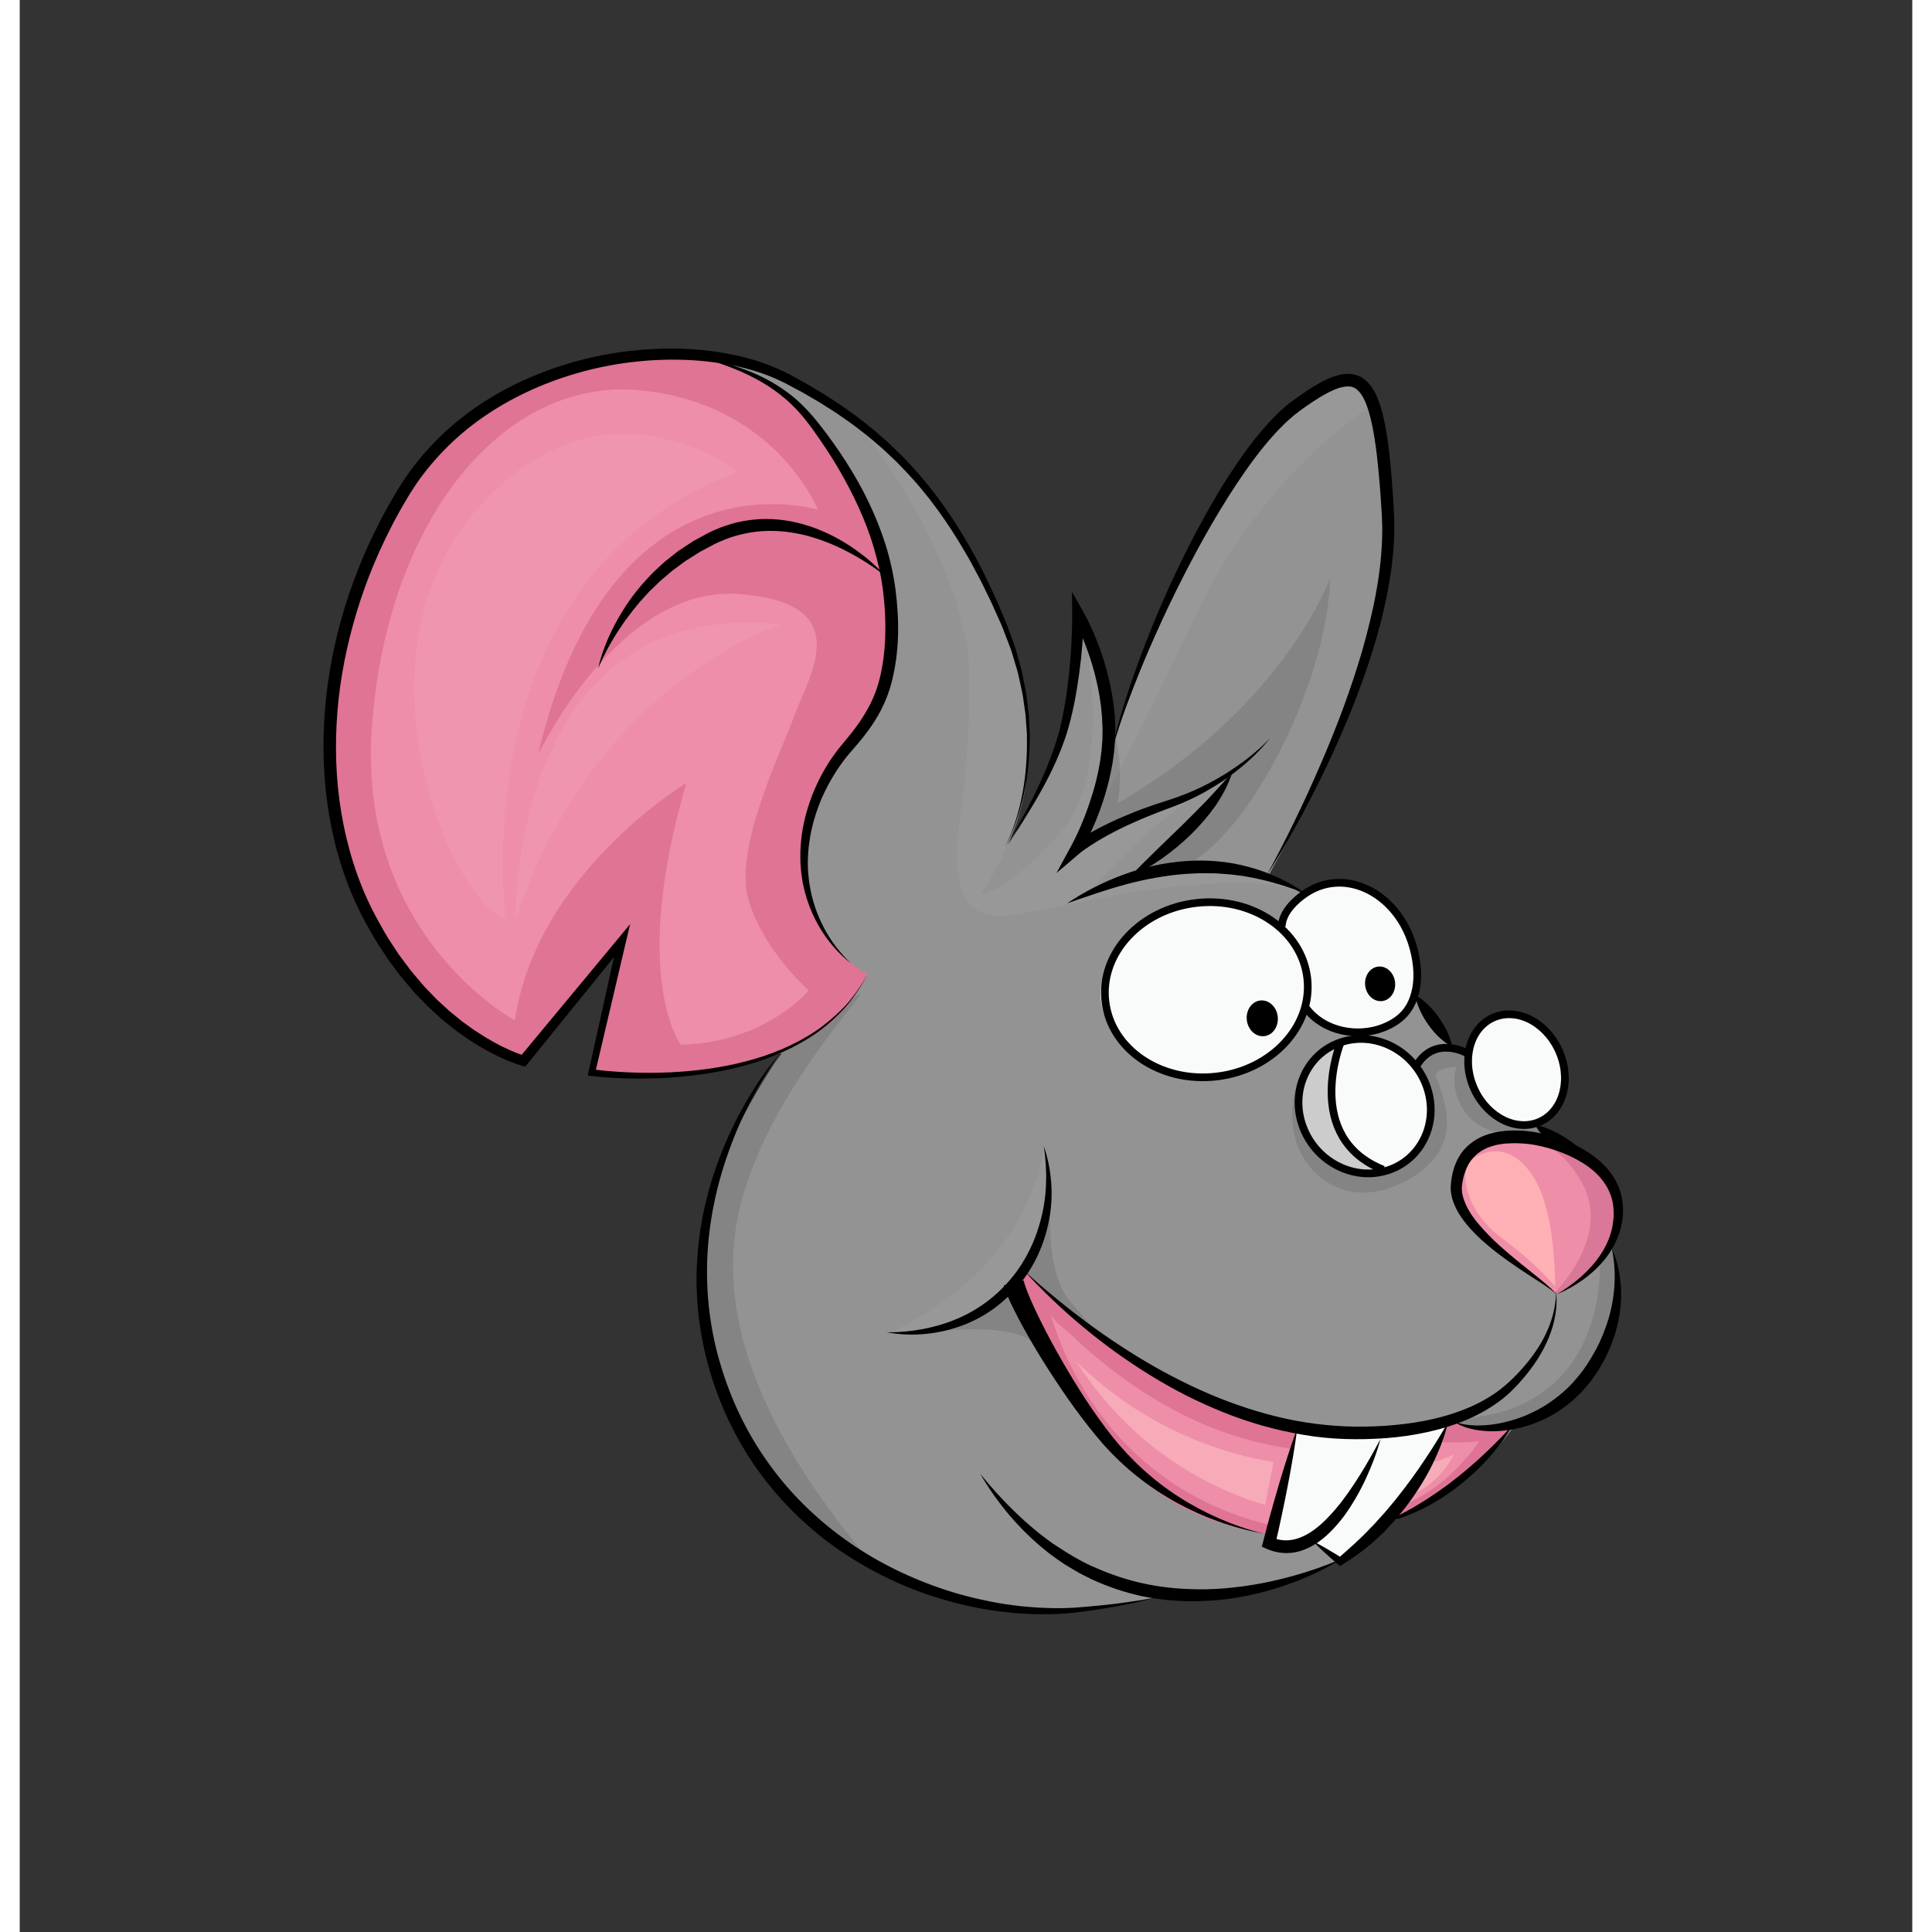 <svg width="48" height="48" viewBox="0 0 48 49" fill="none" xmlns="http://www.w3.org/2000/svg">
  <rect x="0" y="0" width="48" height="49" fill="#333333" stroke="none"/>
  <path d="M19.816 38.468C18.954 37.698 17.971 35.701 17.715 34.842C17.534 34.233 17.268 32.858 17.393 31.095C17.518 29.334 19.182 26.909 19.182 26.909L19.312 26.739L19.316 26.717L19.267 26.717C19.267 26.717 19.155 26.224 18.824 25.892C18.493 25.56 13.387 22.39 13.387 22.39C13.387 22.39 16.154 9.167 17.829 9.161C19.503 9.156 20.16 10.108 20.877 10.404C21.595 10.699 22.995 12.425 22.995 12.425C22.995 12.425 24.114 14.064 24.453 14.713C24.792 15.362 24.992 15.931 25.295 16.885C25.598 17.839 25.588 19.005 25.588 19.005C25.588 19.005 25.541 19.703 25.512 19.937C25.482 20.171 25.343 20.7 25.265 20.917C25.19 21.128 25.074 21.397 25.067 21.414L25.099 21.37L25.352 20.989C25.352 20.989 25.983 20.004 26.369 18.954C26.754 17.904 26.91 15.65 26.91 15.65C26.91 15.65 27.024 15.873 27.259 16.399C27.494 16.926 27.708 19.016 27.708 19.016L27.989 18.103L29.082 15.258C29.082 15.258 30.437 12.642 31.378 11.459C32.319 10.276 33.023 9.784 33.737 9.787C34.452 9.79 34.394 10.543 34.627 11.675C34.858 12.807 34.805 14.361 34.486 15.76C34.168 17.157 32.932 19.806 32.932 19.806L32.075 21.471L31.646 22.257C31.646 22.257 31.634 22.252 31.623 22.248C31.669 22.267 31.816 22.328 32.214 22.493C33.049 22.838 35.403 25.267 35.403 25.267L36.277 26.564L36.688 26.691L38.527 28.532L38.805 28.893L40.386 31.694C40.691 32.474 40.574 33.529 40.009 34.703C39.444 35.876 37.871 36.209 37.871 36.209C37.871 36.209 37.548 36.691 36.926 37.283C36.305 37.875 34.903 38.542 34.903 38.542L34.83 38.559L33.359 39.614C32.509 40.017 31.768 40.535 28.739 40.531C25.329 41.308 22.643 40.695 19.816 38.468Z" fill="#939393"/>
  <path d="M36.284 35.982C36.284 35.982 36.388 36.143 37.086 36.214C37.784 36.284 37.797 36.243 37.797 36.243C37.797 36.243 36.749 37.491 35.968 37.937C35.187 38.383 34.737 38.575 34.737 38.575C34.737 38.575 35.421 37.73 35.571 37.451C35.721 37.171 36.225 36.155 36.249 36.009L36.284 35.982Z" fill="#DE7495"/>
  <path d="M36.041 36.579C36.041 36.579 36.772 36.597 37.019 36.547C37.019 36.547 36.363 37.599 35.224 38.11" fill="#EE8EA8"/>
  <path d="M32.387 36.287L31.672 38.91C31.672 38.91 30.599 38.791 29.475 38.219C28.35 37.646 27.484 36.499 27.484 36.499C26.409 34.967 24.987 32.765 25.433 32.338C25.459 32.313 25.491 32.294 25.531 32.282C26.07 32.819 26.745 33.416 27.571 34.001C28.485 34.648 29.355 35.12 30.099 35.464L32.387 36.287Z" fill="#DF7495"/>
  <path d="M32.269 36.747C31.889 36.693 31.379 36.596 30.796 36.409C29.901 36.123 29.058 35.688 28.282 35.161C27.894 34.898 27.522 34.611 27.167 34.306C27 34.163 26.838 34.015 26.68 33.863C26.546 33.734 26.189 33.484 26.138 33.307C26.352 34.042 27.037 36.02 28.996 37.443C30.007 38.176 31.007 38.509 31.687 38.67L32.269 36.747Z" fill="#EE8EA8"/>
  <path d="M38.972 32.83C38.972 32.83 39.975 32.337 40.258 31.677C40.541 31.016 40.592 30.275 40.372 29.953C40.152 29.63 39.336 29.111 39.091 29.056C38.845 29 37.671 28.965 37.671 28.965C37.671 28.965 37.18 29.045 37.168 29.051C37.157 29.057 36.476 29.327 36.461 29.846C36.445 30.366 36.462 30.582 36.666 30.775C36.869 30.967 38.228 32.222 38.228 32.222C38.228 32.222 38.861 32.648 38.972 32.83Z" fill="#D97898"/>
  <path d="M38.933 32.779C38.933 32.779 40.381 31.379 39.627 30.004C38.871 28.63 37.75 28.817 37.328 28.939C36.905 29.061 36.232 29.129 36.497 30.029C36.761 30.929 37.175 31.438 37.521 31.691C37.867 31.943 38.933 32.779 38.933 32.779Z" fill="#EE8EA8"/>
  <path d="M38.942 32.633C38.942 32.633 38.97 30.817 38.421 29.897C37.871 28.977 37.151 29.133 36.819 29.429C36.487 29.726 36.683 30.735 37.591 31.403C38.5 32.071 38.942 32.633 38.942 32.633Z" fill="#FFB0B4"/>
  <path d="M31.799 37.082C31.728 37.445 31.657 37.808 31.586 38.171C30.992 37.993 30.237 37.698 29.445 37.193C28.064 36.313 27.239 35.224 26.8 34.533C27.368 35.089 28.281 35.845 29.574 36.416C30.414 36.787 31.186 36.979 31.799 37.082Z" fill="#F7AAB7"/>
  <path d="M35.823 37.091C35.823 37.091 36.218 36.991 36.383 36.874C36.383 36.874 36.1 37.537 35.35 37.893" fill="#F7AAB7"/>
  <path d="M36.265 35.996C36.265 35.996 35.654 37.563 34.652 38.536C33.65 39.51 33.522 39.591 33.522 39.591L32.724 39.052L31.69 39.243L31.953 38.017L32.414 36.211C32.414 36.211 34.736 36.669 36.265 35.996Z" fill="#F9FBFB"/>
  <path d="M37.008 27.873C37.008 27.873 36.536 26.808 36.914 26.23C37.292 25.651 37.897 25.734 38.225 25.795C38.554 25.856 39.274 26.593 39.22 27.514C39.167 28.435 38.217 28.669 37.825 28.477C37.434 28.286 37.008 27.873 37.008 27.873Z" fill="#F9FBFB"/>
  <path d="M35.364 27.033C35.364 27.033 36.026 27.664 35.74 28.536C35.455 29.409 34.746 29.918 34.212 29.513C33.678 29.108 33.287 28.806 33.213 27.923C33.139 27.039 33.486 26.475 33.509 26.462C33.531 26.448 34.487 25.984 35.364 27.033Z" fill="#F9FBFB"/>
  <path d="M34.514 29.682C34.514 29.682 33.337 29.959 32.74 29.016C32.142 28.073 32.315 27.227 32.932 26.729C33.55 26.231 33.498 26.413 33.498 26.413C33.498 26.413 33.117 27.724 33.482 28.618C33.847 29.512 34.514 29.682 34.514 29.682Z" fill="#CCCCCC"/>
  <path d="M32.008 26.572C32.008 26.572 31.057 27.515 29.647 27.282C28.236 27.049 26.961 25.842 27.57 24.544C28.179 23.245 29.182 22.838 30.112 22.894C31.043 22.949 31.978 23.475 31.978 23.475C31.978 23.475 32.146 22.532 33.365 22.344C34.584 22.155 35.461 23.599 35.467 24.465C35.473 25.33 35.131 25.956 34.23 26.2C33.33 26.443 32.641 25.542 32.641 25.542L32.008 26.572Z" fill="#F9FBFB"/>
  <g opacity="0.47">
    <g opacity="0.47">
      <path opacity="0.47" d="M29.334 22.051C29.334 22.051 30.546 21.775 31.91 19.145C33.273 16.515 33.233 14.663 33.233 14.663C33.233 14.663 32.068 17.936 27.832 20.38C27.832 20.38 28.105 19.451 27.604 18.036C27.604 18.036 27.815 20.231 26.883 21.361C26.883 21.361 28.341 20.638 29.191 20.376C30.04 20.115 30.742 19.615 30.742 19.615C30.742 19.615 29.752 21.123 29 21.592C28.249 22.061 28.247 22.239 28.247 22.239L29.284 22.054L29.334 22.051Z" fill="black"/>
    </g>
  </g>
  <g opacity="0.47">
    <g opacity="0.47">
      <path opacity="0.47" d="M32.555 27.096C32.254 27.71 32.17 28.447 32.418 29.083C32.702 29.81 33.423 30.308 34.211 30.244C34.94 30.185 35.856 29.678 36.115 28.959C36.301 28.444 36.139 27.872 35.94 27.362C35.925 27.325 35.91 27.285 35.922 27.247C35.933 27.209 35.968 27.183 36.002 27.163C36.132 27.086 36.285 27.05 36.436 27.06C36.283 27.593 36.516 28.214 36.982 28.515C37.504 28.854 38.185 28.78 38.785 28.946L38.459 28.445C38.133 28.582 37.742 28.514 37.452 28.311C37.162 28.109 36.969 27.787 36.879 27.445C36.791 27.114 36.829 26.673 36.444 26.618C36.077 26.566 35.622 26.78 35.347 27.004C35.768 27.475 35.884 28.198 35.63 28.777C35.377 29.356 34.768 29.762 34.136 29.772C33.503 29.782 32.882 29.396 32.609 28.826C32.356 28.294 32.403 27.666 32.555 27.096Z" fill="black"/>
    </g>
  </g>
  <g opacity="0.47">
    <g opacity="0.47">
      <path opacity="0.47" d="M40.074 31.977C40.074 31.977 40.353 35.861 36.372 35.988L36.319 36.014C36.319 36.014 36.481 36.229 37.216 36.226C37.951 36.224 39.101 35.624 39.384 35.337C39.667 35.051 40.286 33.887 40.4 33.41C40.514 32.932 40.548 31.868 40.368 31.654L40.074 31.977Z" fill="black"/>
    </g>
  </g>
  <g opacity="0.47">
    <g opacity="0.47">
      <path opacity="0.47" d="M26.175 30.189C26.175 30.189 25.925 32.149 26.625 32.984C27.325 33.818 27.351 33.821 27.325 33.818C27.299 33.816 25.505 32.279 25.505 32.279L25.081 32.843L25.673 34.025C25.673 34.025 25.153 33.498 22.93 33.809C22.93 33.809 24.6 33.343 25.212 32.524C25.824 31.705 26.014 30.71 26.175 30.189Z" fill="black"/>
    </g>
  </g>
  <path d="M21.5 24.709C21.5 24.709 20.289 24.138 19.913 22.375C19.537 20.613 21.405 18.518 21.405 18.518C21.405 18.518 22.447 16.662 22.042 14.995C21.637 13.328 21.299 12.182 20.137 10.828C18.974 9.474 17.757 9 16.547 8.944C15.336 8.889 11.953 9.201 9.98 12.008C8.007 14.816 7.714 18.285 7.802 19.399C7.891 20.514 8.283 22.515 9.315 24.025C10.348 25.536 11.531 26.592 12.749 26.901L15.253 23.909L14.524 27.197C14.524 27.197 19.905 28.011 21.5 24.709Z" fill="#DF7495"/>
  <path d="M12.559 25.882C12.559 25.882 8.589 23.745 8.927 18.519C9.266 13.292 12.195 9.591 15.68 9.894C19.164 10.196 20.247 12.932 20.247 12.932C20.247 12.932 15 11.272 13.147 19.138C13.147 19.138 15.169 14.866 18.209 15.065C21.25 15.265 20.029 17.123 19.658 18.125C19.288 19.128 18.101 21.526 18.487 22.828C18.872 24.129 20.015 25.118 20.015 25.118C20.015 25.118 18.917 26.451 16.761 26.497C16.761 26.497 15.471 24.751 16.906 19.861C16.906 19.861 13.102 22.147 12.559 25.882" fill="#EE8EA8"/>
  <g opacity="0.4">
    <g opacity="0.4">
      <path opacity="0.4" d="M19.329 15.842C19.329 15.842 14.56 17.286 12.576 23.346C12.576 23.346 12.408 15.075 19.329 15.842Z" fill="white"/>
    </g>
  </g>
  <g opacity="0.4">
    <g opacity="0.4">
      <path opacity="0.4" d="M12.328 23.301C12.328 23.301 11.149 14.622 18.217 11.967C18.217 11.967 14.741 9.241 11.539 12.978C8.338 16.715 10.924 22.881 12.328 23.301Z" fill="white"/>
    </g>
  </g>
  <g opacity="0.47">
    <g opacity="0.47">
      <path opacity="0.47" d="M21.31 25.205C21.406 25.271 18.764 28.013 18.206 30.9C17.839 32.799 18.217 35.575 21.445 39.449C21.445 39.449 19.223 38.349 18.288 36.294C17.352 34.239 17.219 33.283 17.3 31.922C17.381 30.561 17.949 28.972 18.239 28.397C18.528 27.821 19.064 26.928 19.422 26.572C19.422 26.572 19.476 26.563 19.585 26.518C19.895 26.391 20.082 26.25 20.082 26.25C20.466 25.978 21.257 25.169 21.31 25.205Z" fill="black"/>
    </g>
  </g>
  <g opacity="0.35">
    <g opacity="0.35">
      <path opacity="0.35" d="M34.289 10.293C34.289 10.293 31.59 11.927 29.888 15.493C28.185 19.059 27.388 20.481 27.388 20.481L27.767 18.725C27.767 18.725 28.092 17.606 28.271 17.163C28.451 16.721 29.736 13.968 29.736 13.968C29.736 13.968 30.898 11.435 31.987 10.62C33.076 9.804 33.283 9.483 33.697 9.65C34.111 9.817 34.289 10.293 34.289 10.293Z" fill="white"/>
    </g>
  </g>
  <g opacity="0.35">
    <g opacity="0.35">
      <path opacity="0.35" d="M21.43 10.992C21.43 10.992 24.047 14.283 24.083 17.13C24.12 19.977 23.657 21.187 23.783 22.076C23.909 22.965 24.25 23.269 25.039 23.225C25.828 23.182 30.051 21.952 32.383 22.567C32.383 22.567 31.528 21.947 30.084 22.059C28.639 22.171 28.392 22.185 28.392 22.185L27.171 22.587C27.171 22.587 28.506 20.991 29.836 20.187C29.836 20.187 27.764 21.05 26.835 21.448C26.835 21.448 27.642 20.032 27.564 18.682C27.486 17.332 27.027 16.213 27.027 16.213C27.027 16.213 27.715 19.531 26.453 21.042C25.192 22.553 24.359 22.701 24.359 22.701C24.359 22.701 25.236 21.481 25.47 20.009C25.704 18.537 25.468 17.239 25.105 16.243C24.742 15.246 23.818 13.316 23.118 12.558C22.419 11.799 21.43 10.992 21.43 10.992Z" fill="white"/>
    </g>
  </g>
  <g opacity="0.35">
    <g opacity="0.35">
      <path opacity="0.35" d="M25.98 28.993C25.98 28.993 26.676 31.23 25.043 32.639C23.41 34.048 22.016 33.822 22.016 33.822C22.016 33.822 25.563 32.385 25.98 28.993Z" fill="white"/>
    </g>
  </g>
  <path d="M38.97 32.83C38.937 32.775 38.889 32.73 38.842 32.684C38.795 32.64 38.746 32.597 38.697 32.555C38.598 32.471 38.497 32.391 38.397 32.31C38.196 32.148 37.993 31.989 37.799 31.823C37.603 31.658 37.412 31.488 37.237 31.306C37.061 31.125 36.896 30.934 36.769 30.727C36.706 30.623 36.655 30.515 36.62 30.406C36.584 30.297 36.568 30.186 36.578 30.08C36.604 29.849 36.675 29.614 36.805 29.435C36.938 29.258 37.127 29.13 37.351 29.066L37.434 29.043C37.462 29.035 37.492 29.032 37.521 29.026C37.578 29.013 37.638 29.009 37.697 29.002C37.817 28.994 37.938 28.991 38.061 28.999C38.122 29.001 38.184 29.007 38.244 29.012C38.303 29.018 38.364 29.028 38.424 29.038C38.545 29.06 38.666 29.088 38.785 29.122C39.022 29.19 39.254 29.282 39.47 29.396C39.685 29.511 39.888 29.65 40.049 29.825C40.209 29.999 40.332 30.204 40.388 30.433C40.415 30.547 40.428 30.665 40.428 30.785C40.425 30.906 40.411 31.027 40.387 31.146C40.335 31.384 40.233 31.612 40.095 31.819C39.958 32.028 39.785 32.215 39.595 32.385C39.5 32.469 39.4 32.549 39.295 32.623C39.191 32.698 39.084 32.769 38.97 32.83ZM38.97 32.83C39.211 32.735 39.439 32.607 39.651 32.455C39.863 32.302 40.058 32.121 40.224 31.912C40.55 31.494 40.742 30.936 40.634 30.378C40.582 30.102 40.443 29.843 40.259 29.635C40.076 29.425 39.852 29.261 39.617 29.127C39.381 28.993 39.13 28.896 38.873 28.818C38.745 28.78 38.614 28.748 38.482 28.723C38.415 28.711 38.349 28.7 38.28 28.692C38.212 28.685 38.146 28.678 38.078 28.675C37.808 28.662 37.53 28.679 37.258 28.763C36.987 28.843 36.724 29.015 36.554 29.256L36.498 29.35C36.48 29.382 36.459 29.413 36.447 29.446L36.405 29.546C36.399 29.562 36.391 29.579 36.385 29.595L36.371 29.646C36.328 29.784 36.307 29.916 36.295 30.061C36.286 30.211 36.312 30.36 36.363 30.494C36.413 30.628 36.479 30.751 36.556 30.864C36.711 31.088 36.893 31.284 37.089 31.459C37.285 31.635 37.49 31.796 37.701 31.948C37.912 32.099 38.127 32.243 38.344 32.383C38.453 32.453 38.561 32.522 38.668 32.594C38.722 32.629 38.775 32.665 38.827 32.703C38.877 32.742 38.93 32.78 38.97 32.83Z" fill="black"/>
  <path d="M32.605 22.657C32.174 22.349 31.68 22.122 31.158 21.984C30.637 21.843 30.089 21.799 29.55 21.84C29.011 21.881 28.48 22 27.98 22.188C27.477 22.373 27.001 22.617 26.561 22.913C27.062 22.737 27.555 22.565 28.055 22.43C28.556 22.296 29.064 22.202 29.574 22.164C29.702 22.155 29.83 22.153 29.957 22.146C30.085 22.146 30.213 22.149 30.341 22.15C30.468 22.161 30.596 22.166 30.724 22.179L30.914 22.203L31.01 22.214C31.042 22.219 31.073 22.226 31.105 22.231C31.612 22.317 32.11 22.467 32.605 22.657Z" fill="black"/>
  <path d="M36.334 26.551C36.307 26.401 36.256 26.273 36.199 26.152C36.169 26.091 36.137 26.034 36.103 25.977C36.069 25.918 36.031 25.862 35.993 25.806C35.915 25.695 35.828 25.591 35.73 25.495C35.632 25.399 35.526 25.31 35.394 25.24C35.417 25.39 35.466 25.52 35.523 25.644C35.581 25.767 35.649 25.882 35.726 25.991C35.765 26.045 35.806 26.098 35.849 26.149C35.893 26.201 35.941 26.252 35.991 26.299C36.093 26.395 36.201 26.484 36.334 26.551Z" fill="black"/>
  <path d="M39.801 29.391C39.712 29.27 39.614 29.174 39.512 29.085C39.409 28.998 39.302 28.919 39.19 28.848C39.078 28.776 38.96 28.713 38.837 28.658C38.713 28.604 38.584 28.555 38.435 28.531C38.504 28.664 38.595 28.772 38.694 28.869C38.792 28.965 38.901 29.049 39.016 29.122C39.131 29.195 39.254 29.257 39.384 29.305C39.514 29.352 39.65 29.389 39.801 29.391Z" fill="black"/>
  <path d="M31.616 22.22C32.176 21.34 32.671 20.419 33.126 19.479C33.575 18.536 33.978 17.568 34.293 16.567C34.451 16.067 34.587 15.558 34.687 15.04C34.787 14.523 34.854 13.996 34.863 13.463C34.867 13.33 34.86 13.197 34.858 13.063L34.835 12.671C34.818 12.41 34.8 12.149 34.776 11.888C34.751 11.626 34.724 11.365 34.684 11.103C34.644 10.841 34.596 10.578 34.517 10.316C34.473 10.184 34.427 10.053 34.355 9.924C34.283 9.798 34.187 9.667 34.04 9.577C34.004 9.554 33.964 9.538 33.925 9.521C33.883 9.51 33.842 9.495 33.8 9.49C33.717 9.478 33.635 9.479 33.559 9.491C33.406 9.514 33.269 9.565 33.144 9.624C32.892 9.744 32.67 9.892 32.453 10.043L32.292 10.159C32.238 10.198 32.184 10.242 32.13 10.284C32.026 10.372 31.926 10.463 31.832 10.559C31.644 10.75 31.469 10.951 31.307 11.16C31.144 11.368 30.988 11.582 30.842 11.8C30.693 12.017 30.553 12.24 30.416 12.464C30.282 12.689 30.151 12.916 30.025 13.146C29.519 14.063 29.077 15.013 28.685 15.981C28.298 16.951 27.951 17.939 27.711 18.954C28.02 17.959 28.405 16.991 28.831 16.043C29.043 15.569 29.267 15.1 29.503 14.638C29.74 14.176 29.984 13.718 30.245 13.271C30.506 12.823 30.781 12.384 31.076 11.961C31.371 11.54 31.689 11.132 32.049 10.777C32.138 10.688 32.232 10.605 32.328 10.525C32.377 10.487 32.424 10.449 32.475 10.412L32.632 10.3C32.843 10.155 33.057 10.015 33.277 9.912C33.496 9.809 33.728 9.755 33.875 9.851C33.951 9.898 34.018 9.982 34.073 10.081C34.128 10.18 34.169 10.296 34.207 10.411C34.279 10.648 34.328 10.898 34.367 11.151C34.407 11.404 34.435 11.661 34.46 11.918C34.486 12.175 34.505 12.433 34.523 12.692L34.547 13.08C34.549 13.207 34.559 13.333 34.557 13.461C34.552 14.482 34.333 15.501 34.052 16.494C33.762 17.487 33.395 18.46 32.981 19.413C32.569 20.367 32.114 21.304 31.616 22.22Z" fill="black"/>
  <path d="M28.161 22.234C28.455 22.111 28.725 21.945 28.983 21.765C29.24 21.582 29.483 21.38 29.71 21.16C29.935 20.938 30.143 20.697 30.327 20.438C30.505 20.175 30.66 19.892 30.753 19.587C30.542 19.826 30.339 20.054 30.129 20.277C29.916 20.497 29.701 20.713 29.483 20.928L28.821 21.569C28.599 21.785 28.378 22.001 28.161 22.234Z" fill="black"/>
  <path d="M31.711 18.723C31.382 19.069 31.001 19.359 30.601 19.612C30.201 19.863 29.774 20.071 29.33 20.227C29.111 20.304 28.877 20.372 28.651 20.453C28.424 20.532 28.2 20.621 27.977 20.716C27.755 20.811 27.536 20.915 27.322 21.029C27.214 21.086 27.109 21.148 27.004 21.212C26.952 21.245 26.901 21.278 26.849 21.313C26.797 21.349 26.75 21.382 26.694 21.427L26.91 21.607C27.045 21.37 27.157 21.135 27.262 20.89C27.365 20.646 27.456 20.396 27.532 20.142C27.609 19.887 27.667 19.627 27.715 19.364L27.743 19.166L27.756 19.066L27.765 18.966L27.781 18.765L27.785 18.563L27.787 18.462L27.782 18.362L27.773 18.161L27.752 17.962L27.742 17.862L27.727 17.763C27.691 17.499 27.631 17.239 27.562 16.982C27.493 16.725 27.408 16.473 27.31 16.227C27.21 15.979 27.101 15.742 26.966 15.502L26.689 15.012L26.693 15.577C26.696 16.073 26.664 16.578 26.616 17.075C26.562 17.573 26.485 18.072 26.363 18.553C26.296 18.793 26.22 19.032 26.127 19.265C26.038 19.499 25.938 19.73 25.83 19.958C25.723 20.186 25.61 20.412 25.489 20.634C25.367 20.855 25.247 21.078 25.108 21.29C25.264 21.09 25.407 20.879 25.544 20.666C25.68 20.452 25.812 20.234 25.933 20.01C26.179 19.565 26.394 19.099 26.552 18.609C26.705 18.115 26.797 17.613 26.868 17.106C26.938 16.598 26.979 16.092 26.986 15.575L26.712 15.649C26.828 15.865 26.933 16.103 27.022 16.34C27.113 16.577 27.194 16.818 27.258 17.064C27.322 17.31 27.377 17.558 27.409 17.808L27.423 17.902L27.432 17.997L27.45 18.185L27.458 18.374L27.463 18.468L27.462 18.562L27.46 18.75L27.445 18.938L27.438 19.032L27.426 19.125L27.401 19.313C27.358 19.562 27.304 19.81 27.232 20.053C27.159 20.297 27.078 20.538 26.983 20.775C26.889 21.01 26.782 21.247 26.663 21.464L26.294 22.143L26.88 21.644C26.916 21.613 26.966 21.576 27.011 21.544C27.057 21.511 27.105 21.479 27.154 21.447C27.251 21.384 27.351 21.323 27.452 21.264C27.655 21.148 27.864 21.039 28.078 20.939C28.291 20.84 28.508 20.745 28.729 20.659C28.948 20.569 29.17 20.494 29.397 20.402C29.454 20.381 29.509 20.357 29.564 20.331L29.73 20.256C29.838 20.204 29.946 20.148 30.052 20.09C30.262 19.97 30.468 19.845 30.663 19.703C31.052 19.42 31.414 19.098 31.711 18.723Z" fill="black"/>
  <path d="M24.991 21.486C25.096 21.294 25.181 21.09 25.256 20.884C25.293 20.78 25.324 20.675 25.358 20.571L25.443 20.252C25.546 19.824 25.597 19.384 25.612 18.945L25.618 18.614L25.601 18.284L25.592 18.119L25.572 17.954L25.532 17.626C25.516 17.517 25.491 17.409 25.47 17.301L25.438 17.138C25.427 17.084 25.418 17.03 25.402 16.977L25.314 16.658C25.284 16.552 25.258 16.444 25.217 16.341L25.105 16.03C25.068 15.926 25.031 15.821 24.986 15.721L24.858 15.417C24.816 15.315 24.773 15.214 24.725 15.114C24.543 14.714 24.351 14.316 24.132 13.934C23.698 13.166 23.194 12.431 22.587 11.785C22.511 11.704 22.436 11.622 22.358 11.543L22.119 11.313C22.079 11.275 22.04 11.235 21.998 11.198L21.873 11.089C21.789 11.017 21.707 10.942 21.622 10.872C21.447 10.736 21.277 10.592 21.095 10.467C21.005 10.403 20.916 10.337 20.824 10.274L20.546 10.092C20.455 10.03 20.36 9.973 20.265 9.917L19.98 9.746L19.69 9.586L19.545 9.506C19.496 9.48 19.444 9.456 19.394 9.431C18.988 9.233 18.558 9.095 18.12 9.003C17.244 8.818 16.342 8.802 15.458 8.903C14.573 9.006 13.703 9.24 12.885 9.598C12.476 9.778 12.081 9.99 11.707 10.236C11.332 10.482 10.982 10.764 10.66 11.076C10.338 11.389 10.046 11.733 9.791 12.103L9.608 12.385C9.549 12.48 9.495 12.576 9.438 12.672C9.38 12.767 9.33 12.866 9.275 12.962C9.221 13.059 9.17 13.158 9.12 13.257C8.308 14.833 7.808 16.58 7.718 18.358C7.674 19.246 7.732 20.141 7.912 21.014C8.092 21.886 8.394 22.739 8.836 23.515C8.948 23.708 9.053 23.904 9.181 24.087L9.366 24.366C9.431 24.456 9.5 24.544 9.567 24.634C9.697 24.815 9.848 24.98 9.993 25.15L10.047 25.213L10.106 25.273L10.223 25.393C10.302 25.472 10.377 25.555 10.462 25.628L10.71 25.853L10.971 26.064L11.036 26.116L11.104 26.165L11.241 26.263C11.33 26.33 11.425 26.389 11.52 26.45C11.708 26.571 11.905 26.678 12.106 26.778C12.156 26.803 12.209 26.825 12.26 26.849C12.31 26.873 12.362 26.895 12.415 26.915C12.467 26.936 12.52 26.957 12.574 26.976C12.628 26.995 12.68 27.012 12.741 27.03L12.822 27.053L12.876 26.986L15.357 23.92L15.171 23.829L14.427 27.186L14.406 27.278L14.497 27.289C14.829 27.329 15.158 27.347 15.488 27.353C15.819 27.359 16.149 27.352 16.479 27.331C17.137 27.286 17.794 27.192 18.43 27.011C19.066 26.835 19.681 26.569 20.223 26.19C20.491 25.997 20.737 25.775 20.957 25.529C21.171 25.278 21.352 25.002 21.503 24.711C21.344 24.998 21.156 25.268 20.937 25.512C20.712 25.75 20.462 25.962 20.192 26.146C19.649 26.51 19.037 26.76 18.406 26.921C17.774 27.087 17.123 27.167 16.471 27.198C15.82 27.225 15.162 27.202 14.521 27.121L14.591 27.224L15.378 23.876L15.481 23.438L15.193 23.786L12.674 26.821L12.808 26.777C12.764 26.764 12.712 26.747 12.663 26.728C12.614 26.711 12.565 26.69 12.516 26.67C12.466 26.65 12.418 26.628 12.37 26.605C12.321 26.582 12.272 26.561 12.225 26.537C12.131 26.486 12.034 26.44 11.943 26.384C11.85 26.33 11.757 26.277 11.668 26.217C11.578 26.158 11.487 26.102 11.401 26.036L11.271 25.942L11.206 25.894L11.143 25.843L10.894 25.639L10.656 25.421C10.575 25.35 10.503 25.27 10.428 25.193L10.316 25.077L10.26 25.019L10.207 24.957C10.069 24.793 9.924 24.633 9.8 24.456C9.736 24.37 9.67 24.285 9.607 24.197L9.43 23.926C9.307 23.749 9.206 23.558 9.1 23.37C8.678 22.618 8.393 21.796 8.219 20.951C8.046 20.106 7.991 19.237 8.036 18.374C8.08 17.51 8.228 16.652 8.461 15.818C8.692 14.984 9.008 14.173 9.404 13.402C9.453 13.305 9.502 13.209 9.555 13.114C9.608 13.02 9.657 12.923 9.713 12.83C9.768 12.737 9.822 12.643 9.878 12.551L10.052 12.281C10.295 11.929 10.572 11.601 10.879 11.301C11.491 10.701 12.223 10.227 13.008 9.876C13.794 9.525 14.635 9.293 15.492 9.188C16.348 9.083 17.222 9.098 18.066 9.264C18.488 9.347 18.9 9.474 19.285 9.656C19.334 9.679 19.382 9.701 19.43 9.726L19.573 9.803L19.861 9.957L20.142 10.121C20.237 10.175 20.331 10.23 20.421 10.29L20.696 10.465C20.786 10.525 20.874 10.589 20.963 10.65C21.144 10.771 21.311 10.91 21.484 11.041C21.569 11.108 21.65 11.18 21.733 11.25L21.857 11.356C21.898 11.391 21.936 11.429 21.976 11.466L22.213 11.689C22.291 11.765 22.364 11.845 22.44 11.923C23.043 12.548 23.548 13.264 23.985 14.017C24.098 14.203 24.197 14.398 24.3 14.59L24.377 14.734L24.449 14.881L24.593 15.176C24.642 15.273 24.686 15.373 24.73 15.473L24.864 15.772C24.911 15.871 24.948 15.973 24.987 16.075L25.104 16.38C25.146 16.481 25.174 16.586 25.206 16.69L25.299 17.003C25.316 17.055 25.326 17.108 25.338 17.162L25.373 17.321C25.395 17.428 25.422 17.534 25.441 17.641L25.487 17.965L25.51 18.127L25.522 18.29L25.545 18.616L25.546 18.943C25.533 19.813 25.377 20.696 24.991 21.486Z" fill="black"/>
  <path d="M21.083 24.433C20.522 23.908 20.156 23.198 20.037 22.459C20.018 22.367 20.012 22.273 20.002 22.18C19.99 22.087 19.992 21.993 19.988 21.9C19.99 21.713 19.999 21.526 20.029 21.341C20.081 20.971 20.188 20.61 20.332 20.266C20.408 20.096 20.488 19.927 20.584 19.767C20.628 19.685 20.68 19.608 20.729 19.529C20.783 19.453 20.833 19.374 20.89 19.301L20.975 19.191L21.065 19.084C21.122 19.015 21.192 18.94 21.253 18.865C21.38 18.716 21.501 18.561 21.613 18.396C21.837 18.069 22.012 17.698 22.113 17.308C22.212 16.923 22.262 16.529 22.276 16.136C22.287 15.742 22.263 15.351 22.213 14.963C22.162 14.573 22.077 14.188 21.96 13.814C21.722 13.067 21.376 12.362 20.956 11.71C20.746 11.383 20.523 11.067 20.282 10.763C20.042 10.459 19.77 10.166 19.451 9.937C19.135 9.705 18.787 9.524 18.426 9.386C18.064 9.248 17.69 9.15 17.312 9.08C17.497 9.132 17.681 9.188 17.86 9.254C18.04 9.318 18.218 9.388 18.391 9.469C18.735 9.629 19.064 9.822 19.354 10.063C19.648 10.298 19.892 10.584 20.113 10.891C20.334 11.2 20.547 11.516 20.74 11.842C21.125 12.495 21.455 13.182 21.666 13.904C21.772 14.264 21.853 14.631 21.898 15.002C21.945 15.376 21.964 15.752 21.952 16.126C21.941 16.499 21.896 16.871 21.806 17.23C21.761 17.406 21.701 17.579 21.625 17.745C21.55 17.912 21.458 18.071 21.358 18.227C21.257 18.382 21.145 18.531 21.026 18.677L20.844 18.898L20.75 19.013L20.662 19.133C20.428 19.452 20.243 19.805 20.098 20.171C20.03 20.356 19.966 20.542 19.921 20.734C19.895 20.829 19.879 20.927 19.858 21.023C19.844 21.12 19.826 21.217 19.819 21.316C19.796 21.511 19.796 21.709 19.802 21.905C19.811 22.003 19.814 22.102 19.831 22.199C19.846 22.296 19.856 22.394 19.881 22.489C20.05 23.254 20.474 23.961 21.083 24.433Z" fill="black"/>
  <path d="M21.946 14.603C21.689 14.31 21.382 14.062 21.055 13.845C20.726 13.63 20.368 13.453 19.988 13.332C19.608 13.21 19.203 13.149 18.797 13.165C18.595 13.174 18.393 13.203 18.195 13.248C17.998 13.298 17.803 13.36 17.619 13.444C17.573 13.465 17.526 13.484 17.481 13.508L17.35 13.579L17.088 13.721C17.004 13.775 16.922 13.831 16.839 13.885L16.714 13.968C16.673 13.996 16.636 14.028 16.596 14.059L16.363 14.244C16.288 14.31 16.216 14.378 16.144 14.446C16.108 14.48 16.07 14.512 16.036 14.548L15.935 14.657L15.834 14.767L15.784 14.822L15.738 14.879C15.48 15.179 15.266 15.514 15.082 15.86C14.903 16.209 14.753 16.574 14.671 16.955C14.821 16.597 15.007 16.259 15.219 15.941C15.323 15.781 15.437 15.627 15.554 15.478C15.616 15.405 15.675 15.331 15.735 15.257L15.927 15.048L15.975 14.995L16.026 14.946L16.129 14.848L16.23 14.749C16.264 14.717 16.302 14.688 16.337 14.657L16.552 14.474L16.78 14.306C16.818 14.279 16.854 14.249 16.893 14.223L17.013 14.148C17.092 14.098 17.171 14.046 17.251 13.997L17.5 13.865L17.624 13.798C17.666 13.776 17.708 13.76 17.75 13.741C18.086 13.588 18.447 13.5 18.814 13.472C18.998 13.461 19.183 13.461 19.368 13.48C19.552 13.499 19.737 13.53 19.919 13.574C20.282 13.668 20.637 13.805 20.976 13.982C21.315 14.156 21.641 14.363 21.946 14.603Z" fill="black"/>
  <path d="M19.273 26.727C18.968 27.081 18.704 27.471 18.465 27.874C18.226 28.278 18.018 28.7 17.838 29.135C17.483 30.007 17.251 30.935 17.187 31.881C17.117 32.827 17.223 33.787 17.482 34.701C17.742 35.614 18.155 36.486 18.704 37.265C19.257 38.041 19.942 38.72 20.718 39.268C21.497 39.812 22.357 40.237 23.261 40.518C24.163 40.802 25.108 40.949 26.051 40.941C26.287 40.938 26.521 40.925 26.757 40.9C26.99 40.873 27.222 40.841 27.453 40.803C27.915 40.729 28.375 40.639 28.825 40.512C28.596 40.56 28.366 40.597 28.135 40.629C27.904 40.663 27.673 40.691 27.441 40.714C27.209 40.737 26.977 40.759 26.745 40.775C26.516 40.788 26.283 40.79 26.052 40.782C25.59 40.767 25.13 40.716 24.676 40.63C24.223 40.543 23.775 40.427 23.34 40.277C22.469 39.976 21.639 39.558 20.897 39.018C20.153 38.481 19.496 37.826 18.968 37.078C18.436 36.332 18.037 35.495 17.776 34.615C17.643 34.176 17.55 33.726 17.493 33.271C17.437 32.815 17.42 32.355 17.439 31.896C17.48 30.977 17.671 30.063 17.986 29.192C18.141 28.756 18.329 28.33 18.543 27.917C18.649 27.71 18.763 27.507 18.885 27.309C19.006 27.11 19.132 26.913 19.273 26.727Z" fill="black"/>
  <path d="M40.383 31.684C40.505 32.276 40.461 32.877 40.3 33.435C40.215 33.713 40.109 33.984 39.971 34.239C39.83 34.493 39.678 34.74 39.488 34.954C39.307 35.177 39.09 35.367 38.857 35.533C38.797 35.573 38.74 35.617 38.678 35.653L38.491 35.76C38.428 35.795 38.361 35.822 38.296 35.854C38.232 35.888 38.164 35.912 38.097 35.938C37.826 36.039 37.542 36.112 37.25 36.14C36.959 36.168 36.66 36.158 36.374 36.056C36.439 36.094 36.504 36.138 36.576 36.163C36.612 36.177 36.648 36.193 36.684 36.205L36.795 36.235C36.945 36.275 37.1 36.29 37.255 36.299C37.565 36.309 37.877 36.266 38.176 36.178C38.477 36.093 38.767 35.963 39.029 35.788C39.062 35.767 39.096 35.747 39.129 35.724L39.222 35.652C39.283 35.602 39.349 35.558 39.406 35.503L39.577 35.34C39.591 35.326 39.606 35.313 39.619 35.299L39.658 35.254L39.735 35.165C39.842 35.048 39.927 34.915 40.016 34.786L40.049 34.737L40.078 34.686L40.135 34.584L40.192 34.483C40.212 34.449 40.229 34.414 40.244 34.378L40.341 34.165C40.374 34.094 40.395 34.019 40.422 33.946L40.461 33.836C40.472 33.798 40.482 33.76 40.491 33.722C40.509 33.647 40.533 33.572 40.546 33.495C40.612 33.191 40.628 32.878 40.606 32.57C40.589 32.417 40.571 32.264 40.533 32.115C40.497 31.967 40.451 31.82 40.383 31.684Z" fill="black"/>
  <path d="M24.959 32.599C24.991 32.718 25.031 32.812 25.072 32.908C25.112 33.003 25.155 33.094 25.2 33.184C25.288 33.365 25.382 33.54 25.478 33.713C25.67 34.059 25.873 34.395 26.085 34.727C26.511 35.389 26.962 36.035 27.484 36.633C28.013 37.229 28.645 37.727 29.335 38.107C30.026 38.487 30.773 38.754 31.541 38.895C30.785 38.705 30.064 38.391 29.414 37.975C28.762 37.561 28.19 37.035 27.714 36.439C27.237 35.839 26.822 35.183 26.436 34.515C26.244 34.18 26.059 33.84 25.889 33.496C25.804 33.324 25.721 33.151 25.646 32.978C25.609 32.891 25.572 32.804 25.54 32.719C25.508 32.634 25.478 32.546 25.463 32.475L24.959 32.599Z" fill="black"/>
  <path d="M36.225 36.073C36.035 36.402 35.839 36.721 35.63 37.03C35.424 37.34 35.206 37.64 34.976 37.93C34.864 38.077 34.742 38.215 34.624 38.357L34.439 38.562C34.408 38.596 34.378 38.632 34.346 38.665L34.249 38.764C33.997 39.035 33.718 39.275 33.439 39.522L33.552 39.523C33.426 39.444 33.299 39.368 33.171 39.293C33.107 39.254 33.041 39.219 32.977 39.182C32.912 39.145 32.846 39.11 32.78 39.076C32.833 39.129 32.886 39.181 32.94 39.232C32.995 39.282 33.048 39.335 33.104 39.384C33.214 39.484 33.324 39.583 33.437 39.679L33.486 39.72L33.55 39.68C33.874 39.476 34.188 39.25 34.465 38.983L34.57 38.884C34.605 38.851 34.637 38.815 34.67 38.781C34.737 38.712 34.802 38.641 34.867 38.57C34.99 38.423 35.117 38.278 35.228 38.121C35.456 37.813 35.658 37.486 35.828 37.144C35.995 36.8 36.14 36.445 36.225 36.073Z" fill="black"/>
  <path d="M34.512 36.497C34.345 36.812 34.172 37.12 33.986 37.417C33.799 37.715 33.602 38.004 33.38 38.266C33.158 38.526 32.914 38.772 32.632 38.924C32.492 39 32.343 39.05 32.194 39.063C32.045 39.077 31.896 39.05 31.753 38.992L31.843 39.175C31.9 38.931 31.954 38.687 32.006 38.442C32.06 38.198 32.106 37.952 32.156 37.706C32.202 37.46 32.25 37.215 32.29 36.967C32.332 36.72 32.37 36.472 32.402 36.222C32.314 36.458 32.234 36.696 32.157 36.935C32.079 37.173 32.008 37.413 31.935 37.653C31.867 37.893 31.794 38.133 31.729 38.375C31.662 38.616 31.598 38.857 31.536 39.1L31.503 39.227L31.626 39.282C31.809 39.363 32.017 39.403 32.221 39.386C32.426 39.37 32.618 39.299 32.787 39.204C32.956 39.107 33.106 38.989 33.237 38.856C33.37 38.725 33.489 38.584 33.598 38.438C33.811 38.141 33.991 37.828 34.141 37.502C34.292 37.177 34.421 36.842 34.512 36.497Z" fill="black"/>
  <path d="M33.509 39.543C33.111 39.715 32.704 39.856 32.29 39.97C31.877 40.085 31.458 40.173 31.037 40.232C30.614 40.287 30.19 40.319 29.768 40.306C29.345 40.296 28.924 40.252 28.512 40.163C28.101 40.075 27.7 39.942 27.314 39.774C26.923 39.613 26.564 39.387 26.21 39.154C25.518 38.664 24.907 38.053 24.361 37.38C24.796 38.13 25.369 38.809 26.06 39.358C26.145 39.428 26.238 39.488 26.326 39.554L26.462 39.649C26.508 39.68 26.556 39.707 26.604 39.736C26.699 39.792 26.793 39.85 26.889 39.904L27.186 40.054C27.589 40.24 28.012 40.383 28.445 40.48C28.88 40.568 29.323 40.613 29.765 40.612C30.206 40.608 30.647 40.568 31.078 40.481C31.509 40.398 31.931 40.274 32.34 40.12C32.746 39.962 33.144 39.779 33.509 39.543Z" fill="black"/>
  <path d="M37.858 36.151C37.625 36.407 37.385 36.651 37.136 36.884C37.073 36.941 37.01 36.998 36.948 37.057L36.756 37.224C36.625 37.333 36.497 37.445 36.36 37.545C36.229 37.653 36.088 37.747 35.951 37.847L35.739 37.988L35.632 38.058L35.523 38.124C35.236 38.307 34.929 38.455 34.62 38.614C34.704 38.593 34.788 38.57 34.871 38.546L34.996 38.51C35.038 38.496 35.078 38.48 35.119 38.465L35.361 38.37C35.441 38.335 35.518 38.294 35.597 38.257L35.714 38.199C35.753 38.178 35.79 38.155 35.827 38.134L36.053 38.001C36.197 37.903 36.343 37.807 36.479 37.699C36.754 37.484 37.013 37.25 37.245 36.99C37.477 36.732 37.69 36.455 37.858 36.151Z" fill="black"/>
  <path d="M36.845 27.509C37.126 28.256 37.853 28.691 38.47 28.482C39.087 28.272 39.36 27.497 39.079 26.75C38.798 26.003 38.071 25.567 37.454 25.777C36.837 25.987 36.564 26.762 36.845 27.509Z" stroke="black" stroke-width="0.195" stroke-miterlimit="10"/>
  <path d="M32.548 28.586C32.885 29.48 33.857 29.968 34.719 29.675C35.582 29.382 36.009 28.419 35.673 27.524C35.336 26.63 34.364 26.142 33.502 26.435C32.639 26.728 32.212 27.691 32.548 28.586Z" stroke="black" stroke-width="0.195" stroke-miterlimit="10"/>
  <path d="M33.502 26.435C33.502 26.435 32.526 28.844 34.583 29.667" stroke="black" stroke-width="0.195" stroke-miterlimit="10"/>
  <path d="M36.714 26.713C36.714 26.713 35.9 26.248 35.432 27.017" stroke="black" stroke-width="0.195" stroke-miterlimit="10"/>
  <path d="M27.535 25.394C27.673 26.61 28.932 27.465 30.346 27.304C31.76 27.143 32.794 26.027 32.656 24.811C32.517 23.595 31.258 22.74 29.844 22.901C28.43 23.062 27.396 24.178 27.535 25.394Z" stroke="black" stroke-width="0.195" stroke-miterlimit="10"/>
  <path d="M32.619 25.56C33.085 26.184 33.95 26.309 34.575 26.067C34.8 25.98 35.018 25.85 35.174 25.646C35.373 25.386 35.456 25.023 35.445 24.671C35.431 24.256 35.31 23.815 35.112 23.461C34.568 22.485 33.469 22.072 32.604 22.66C32.361 22.825 32.022 23.134 32.008 23.494" stroke="black" stroke-width="0.195" stroke-miterlimit="10"/>
  <path d="M31.122 25.872C31.151 26.121 31.349 26.304 31.566 26.279C31.782 26.255 31.934 26.032 31.906 25.782C31.878 25.532 31.679 25.35 31.462 25.375C31.246 25.399 31.094 25.622 31.122 25.872Z" fill="black"/>
  <path d="M34.124 24.995C34.152 25.237 34.343 25.413 34.553 25.39C34.762 25.366 34.909 25.151 34.882 24.909C34.854 24.668 34.662 24.491 34.453 24.515C34.244 24.539 34.097 24.754 34.124 24.995Z" fill="black"/>
  <path d="M25.973 29.063C26.017 29.365 26.041 29.667 26.031 29.966C26.026 30.266 25.987 30.563 25.918 30.851C25.847 31.139 25.752 31.419 25.622 31.683C25.587 31.748 25.557 31.815 25.52 31.879L25.409 32.068L25.284 32.249C25.241 32.309 25.193 32.364 25.148 32.422C24.776 32.874 24.293 33.234 23.747 33.459C23.2 33.686 22.599 33.793 21.99 33.791C22.591 33.901 23.228 33.852 23.818 33.648C23.891 33.62 23.967 33.599 24.038 33.565C24.109 33.533 24.182 33.503 24.251 33.466L24.458 33.354L24.656 33.225C24.913 33.043 25.146 32.828 25.348 32.587C25.751 32.101 26.01 31.505 26.116 30.891C26.226 30.277 26.167 29.641 25.973 29.063Z" fill="black"/>
  <path d="M25.477 32.234C26.411 33.25 27.484 34.147 28.668 34.877C28.964 35.059 29.267 35.231 29.578 35.389C29.889 35.546 30.207 35.69 30.531 35.82C31.178 36.081 31.856 36.273 32.548 36.389C33.24 36.51 33.95 36.525 34.646 36.475C34.996 36.449 35.345 36.399 35.689 36.324C36.033 36.248 36.373 36.148 36.699 36.008C37.025 35.87 37.337 35.691 37.617 35.471C37.757 35.361 37.885 35.232 38.004 35.104C38.121 34.975 38.235 34.84 38.339 34.699C38.548 34.417 38.722 34.106 38.838 33.775C38.895 33.609 38.936 33.438 38.959 33.265C38.983 33.092 38.983 32.918 38.968 32.746C38.964 33.092 38.884 33.43 38.747 33.739C38.612 34.051 38.422 34.335 38.206 34.594C38.098 34.725 37.982 34.848 37.861 34.967C37.739 35.085 37.616 35.193 37.48 35.291C37.21 35.486 36.912 35.642 36.598 35.761C35.973 36.004 35.298 36.115 34.624 36.162C34.287 36.183 33.945 36.19 33.608 36.175C33.271 36.16 32.934 36.126 32.6 36.073C31.931 35.967 31.276 35.78 30.638 35.542C30.32 35.422 30.007 35.288 29.699 35.141C29.392 34.994 29.088 34.837 28.791 34.668C27.602 33.992 26.5 33.16 25.477 32.234Z" fill="black"/>
</svg>
